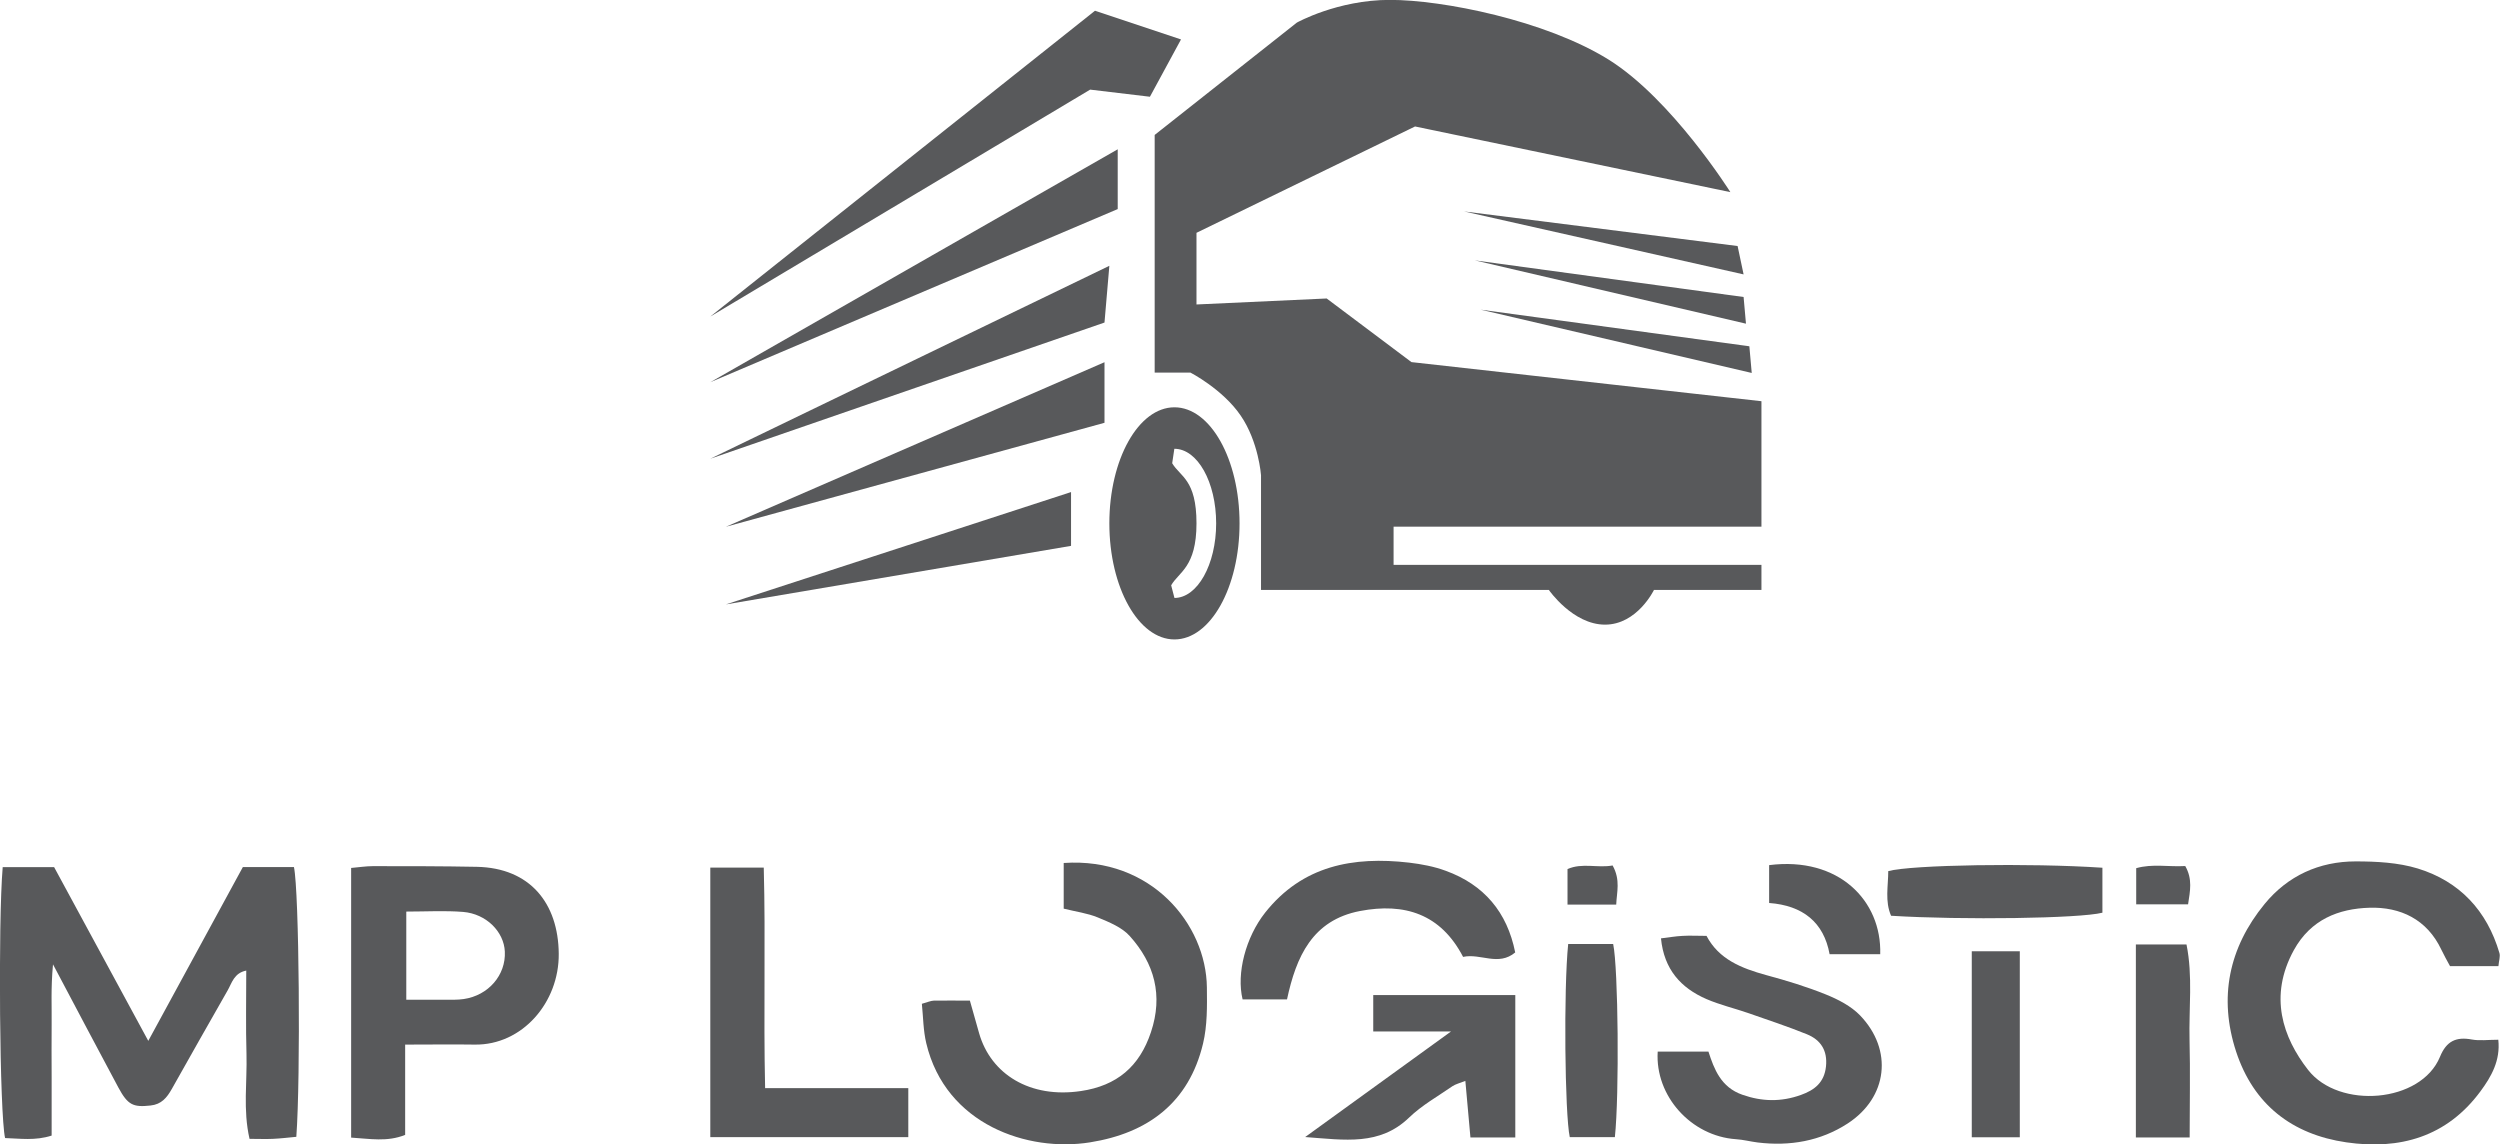 <?xml version="1.0" encoding="UTF-8"?> <svg xmlns="http://www.w3.org/2000/svg" id="Layer_2" data-name="Layer 2" viewBox="0 0 221.21 101.26"> <defs> <style> .cls-1 { fill: #58595b; stroke-width: 0px; } </style> </defs> <g id="Layout_1"> <g> <g id="zcAF4X"> <g> <path class="cls-1" d="m.25,76.73c1.53,0,2.9,0,4.54,0,2.66,4.91,5.39,9.94,8.33,15.37,2.93-5.38,5.65-10.38,8.37-15.38,1.61,0,3.07,0,4.52,0,.46,2.14.6,18.51.21,23.87-.67.06-1.37.15-2.07.18-.64.03-1.28,0-2.07,0-.59-2.57-.2-5.06-.27-7.52-.07-2.41-.02-4.83-.02-7.37-1.09.22-1.27,1.1-1.65,1.76-1.66,2.9-3.3,5.81-4.94,8.72-.43.76-.91,1.36-1.88,1.46-1.53.17-2.01-.04-2.84-1.58-1.84-3.43-3.65-6.87-5.79-10.91-.2,2.17-.1,3.75-.12,5.31-.02,1.58,0,3.16,0,4.74,0,1.66,0,3.33,0,5.1-1.45.47-2.8.26-4.12.22-.48-2.12-.63-19.01-.21-23.98Z"></path> <path class="cls-1" d="m221.08,85.49c-1.48,0-2.84,0-4.29,0-.27-.5-.54-.97-.77-1.46-1.27-2.69-3.63-3.79-6.35-3.71-2.74.08-5.21,1.04-6.7,3.75-2.24,4.08-.98,7.73,1.26,10.6,2.74,3.51,9.99,2.93,11.67-1.16.57-1.39,1.42-1.79,2.82-1.53.7.13,1.44.02,2.34.02.2,1.84-.62,3.27-1.59,4.58-2.97,4.01-7.12,5.19-11.85,4.5-4.82-.7-8.22-3.35-9.76-8.03-1.56-4.77-.65-9.19,2.52-13.06,2.05-2.5,4.83-3.77,8.06-3.77,1.84,0,3.76.1,5.5.63,3.7,1.14,6.12,3.73,7.22,7.48.09.31-.05.69-.09,1.16Z"></path> <path class="cls-1" d="m35.85,92.42c0,2.92,0,5.41,0,8-1.6.64-3.12.34-4.78.24,0-7.98,0-15.83,0-23.86.69-.06,1.31-.16,1.93-.16,3.07,0,6.13,0,9.2.06,4.7.1,7.2,3.22,7.24,7.69.04,4.32-3.24,8.1-7.43,8.04-1.94-.03-3.88,0-6.15,0Zm.1-3.96c1.24,0,2.33,0,3.42,0,.55,0,1.12.02,1.66-.06,2.19-.32,3.74-2.12,3.64-4.2-.08-1.76-1.64-3.34-3.69-3.51-1.63-.13-3.28-.03-5.03-.03,0,2.6,0,4.98,0,7.79Z"></path> <path class="cls-1" d="m94.13,76.36c7.73-.53,12.6,5.42,12.66,11.01.02,1.66.04,3.38-.34,4.97-1.25,5.22-4.86,7.92-10,8.74-5.47.88-12.77-1.54-14.49-8.77-.27-1.13-.27-2.32-.39-3.49.53-.15.79-.27,1.05-.28,1.02-.02,2.04,0,3.2,0,.28,1,.55,1.95.82,2.9,1.04,3.61,4.5,5.77,9,5.1,3.19-.47,5.19-2.17,6.2-5.21,1.09-3.25.31-6.08-1.88-8.51-.69-.77-1.81-1.22-2.82-1.64-.92-.38-1.95-.51-3.02-.78,0-1.32,0-2.59,0-4.05Z"></path> <path class="cls-1" d="m67.69,96.28c4.39,0,8.46,0,12.68,0,0,1.5,0,2.84,0,4.34-5.84,0-11.63,0-17.52,0,0-7.99,0-15.85,0-23.85,1.57,0,3.01,0,4.73,0,.17,6.42-.03,12.79.12,19.5Z"></path> <path class="cls-1" d="m146.68,93.05c1.43,0,2.87,0,4.49,0,.5,1.54,1.1,3.16,3.01,3.82,1.74.61,3.42.64,5.16.02,1.24-.44,2.08-1.12,2.23-2.52.15-1.41-.46-2.36-1.7-2.86-1.71-.69-3.46-1.27-5.21-1.88-1.22-.42-2.49-.72-3.67-1.23-2.25-.98-3.75-2.61-4.02-5.37.68-.08,1.29-.19,1.91-.22.65-.04,1.3,0,2.12,0,1.09,2.08,3.1,2.87,5.28,3.47,1.78.48,3.56,1.02,5.27,1.71,1.09.44,2.24,1.03,3.04,1.86,2.93,3.05,2.45,7.25-1.1,9.56-2.4,1.56-5.12,2.03-7.97,1.68-.64-.08-1.27-.25-1.92-.29-3.95-.27-7.16-3.81-6.92-7.74Z"></path> <path class="cls-1" d="m115.5,100.6c4.36-3.16,8.37-6.06,12.89-9.33-2.66,0-4.68,0-6.88,0,0-1.13,0-2.1,0-3.22,4.16,0,8.29,0,12.57,0,0,4.2,0,8.33,0,12.6-1.36,0-2.63,0-3.97,0-.14-1.6-.28-3.19-.45-5.01-.53.21-.87.29-1.14.47-1.3.9-2.71,1.69-3.83,2.77-2.61,2.52-5.68,1.99-9.2,1.73Z"></path> <path class="cls-1" d="m134.08,84.27c-1.5,1.26-3.07.06-4.62.4-1.98-3.81-5.19-4.81-9.12-4.06-4.22.81-5.65,4.04-6.46,7.82-1.38,0-2.65,0-3.93,0-.56-2.31.28-5.5,1.99-7.67,3.31-4.18,7.8-5,12.75-4.43,1.09.13,2.2.34,3.23.72,3.39,1.23,5.44,3.66,6.15,7.22Z"></path> <path class="cls-1" d="m193.76,100.65c-1.76,0-3.2,0-4.77,0,0-5.74,0-11.35,0-17.08,1.48,0,2.84,0,4.48,0,.57,2.8.2,5.65.27,8.47.07,2.77.01,5.54.01,8.61Z"></path> <path class="cls-1" d="m186.03,76.77c0,1.44,0,2.72,0,3.99-2,.51-12.39.66-18.7.27-.56-1.28-.25-2.64-.25-3.95,2.05-.56,12.52-.73,18.94-.3Z"></path> <path class="cls-1" d="m138.76,83.53c1.46,0,2.73,0,3.98,0,.45,2.13.55,13.34.15,17.09-1.31,0-2.65,0-3.99,0-.44-2.04-.55-13.11-.14-17.09Z"></path> <path class="cls-1" d="m174.47,84.17c1.55,0,2.82,0,4.25,0,0,5.52,0,10.92,0,16.46-1.42,0-2.75,0-4.25,0,0-5.47,0-10.88,0-16.46Z"></path> <path class="cls-1" d="m166.37,84.43c-1.56,0-2.92,0-4.48,0-.51-2.82-2.37-4.31-5.35-4.53v-3.35c6.15-.78,9.97,3.14,9.83,7.88Z"></path> <path class="cls-1" d="m193.6,80.02h-4.58c0-1.07,0-2.04,0-3.2,1.44-.41,2.89-.1,4.34-.19.66,1.16.43,2.2.25,3.39Z"></path> <path class="cls-1" d="m143.01,80.04c-1.62,0-2.88,0-4.31,0,0-1.07,0-2.04,0-3.14,1.3-.58,2.67-.07,3.99-.32.72,1.29.36,2.38.32,3.46Z"></path> </g> </g> <g> <polygon class="cls-1" points="104.5 3.49 96.89 .95 62.85 28.01 96.46 7.93 101.75 8.56 104.5 3.49"></polygon> <polygon class="cls-1" points="98.9 13.21 62.85 33.82 98.9 18.5 98.9 13.21"></polygon> <polygon class="cls-1" points="98.16 23.52 97.73 28.54 62.85 40.59 98.16 23.52"></polygon> <polygon class="cls-1" points="97.73 32.05 64.23 46.61 97.73 37.41 97.73 32.05"></polygon> <polygon class="cls-1" points="94.77 43.54 94.77 48.3 64.23 53.48 94.77 43.54"></polygon> <path class="cls-1" d="m102.17,11.94l12.58-9.94s3.59-2.01,8.24-2.01,13.74,1.8,19.34,5.28c5.6,3.49,10.78,11.73,10.78,11.73l-27.9-5.81-19.34,9.41v6.34l11.52-.53,7.5,5.63,30.97,3.46v11.1h-32.55v3.38h32.55v2.22h-9.51s-1.48,3.07-4.33,3.07-4.97-3.07-4.97-3.07h-25.47v-10.15s-.21-2.96-1.8-5.28c-1.59-2.33-4.44-3.8-4.44-3.8h-3.17V11.94Z"></path> <polygon class="cls-1" points="153.75 21.77 129.55 18.71 154.28 24.28 153.75 21.77"></polygon> <polygon class="cls-1" points="154.49 28.64 154.28 26.28 130.5 23.04 154.49 28.64"></polygon> <polygon class="cls-1" points="155 33 154.79 30.64 131.01 27.4 155 33"></polygon> <path class="cls-1" d="m103.92,36.04c-3.18,0-5.76,4.6-5.76,10.27s2.58,10.27,5.76,10.27,5.76-4.6,5.76-10.27-2.58-10.27-5.76-10.27Zm0,16.87l-.29-1.12c.67-1.18,2.24-1.59,2.24-5.48s-1.44-4.12-2.15-5.32l.19-1.28c2.05,0,3.7,2.95,3.7,6.6s-1.66,6.6-3.7,6.6Z"></path> </g> </g> </g> </svg> 